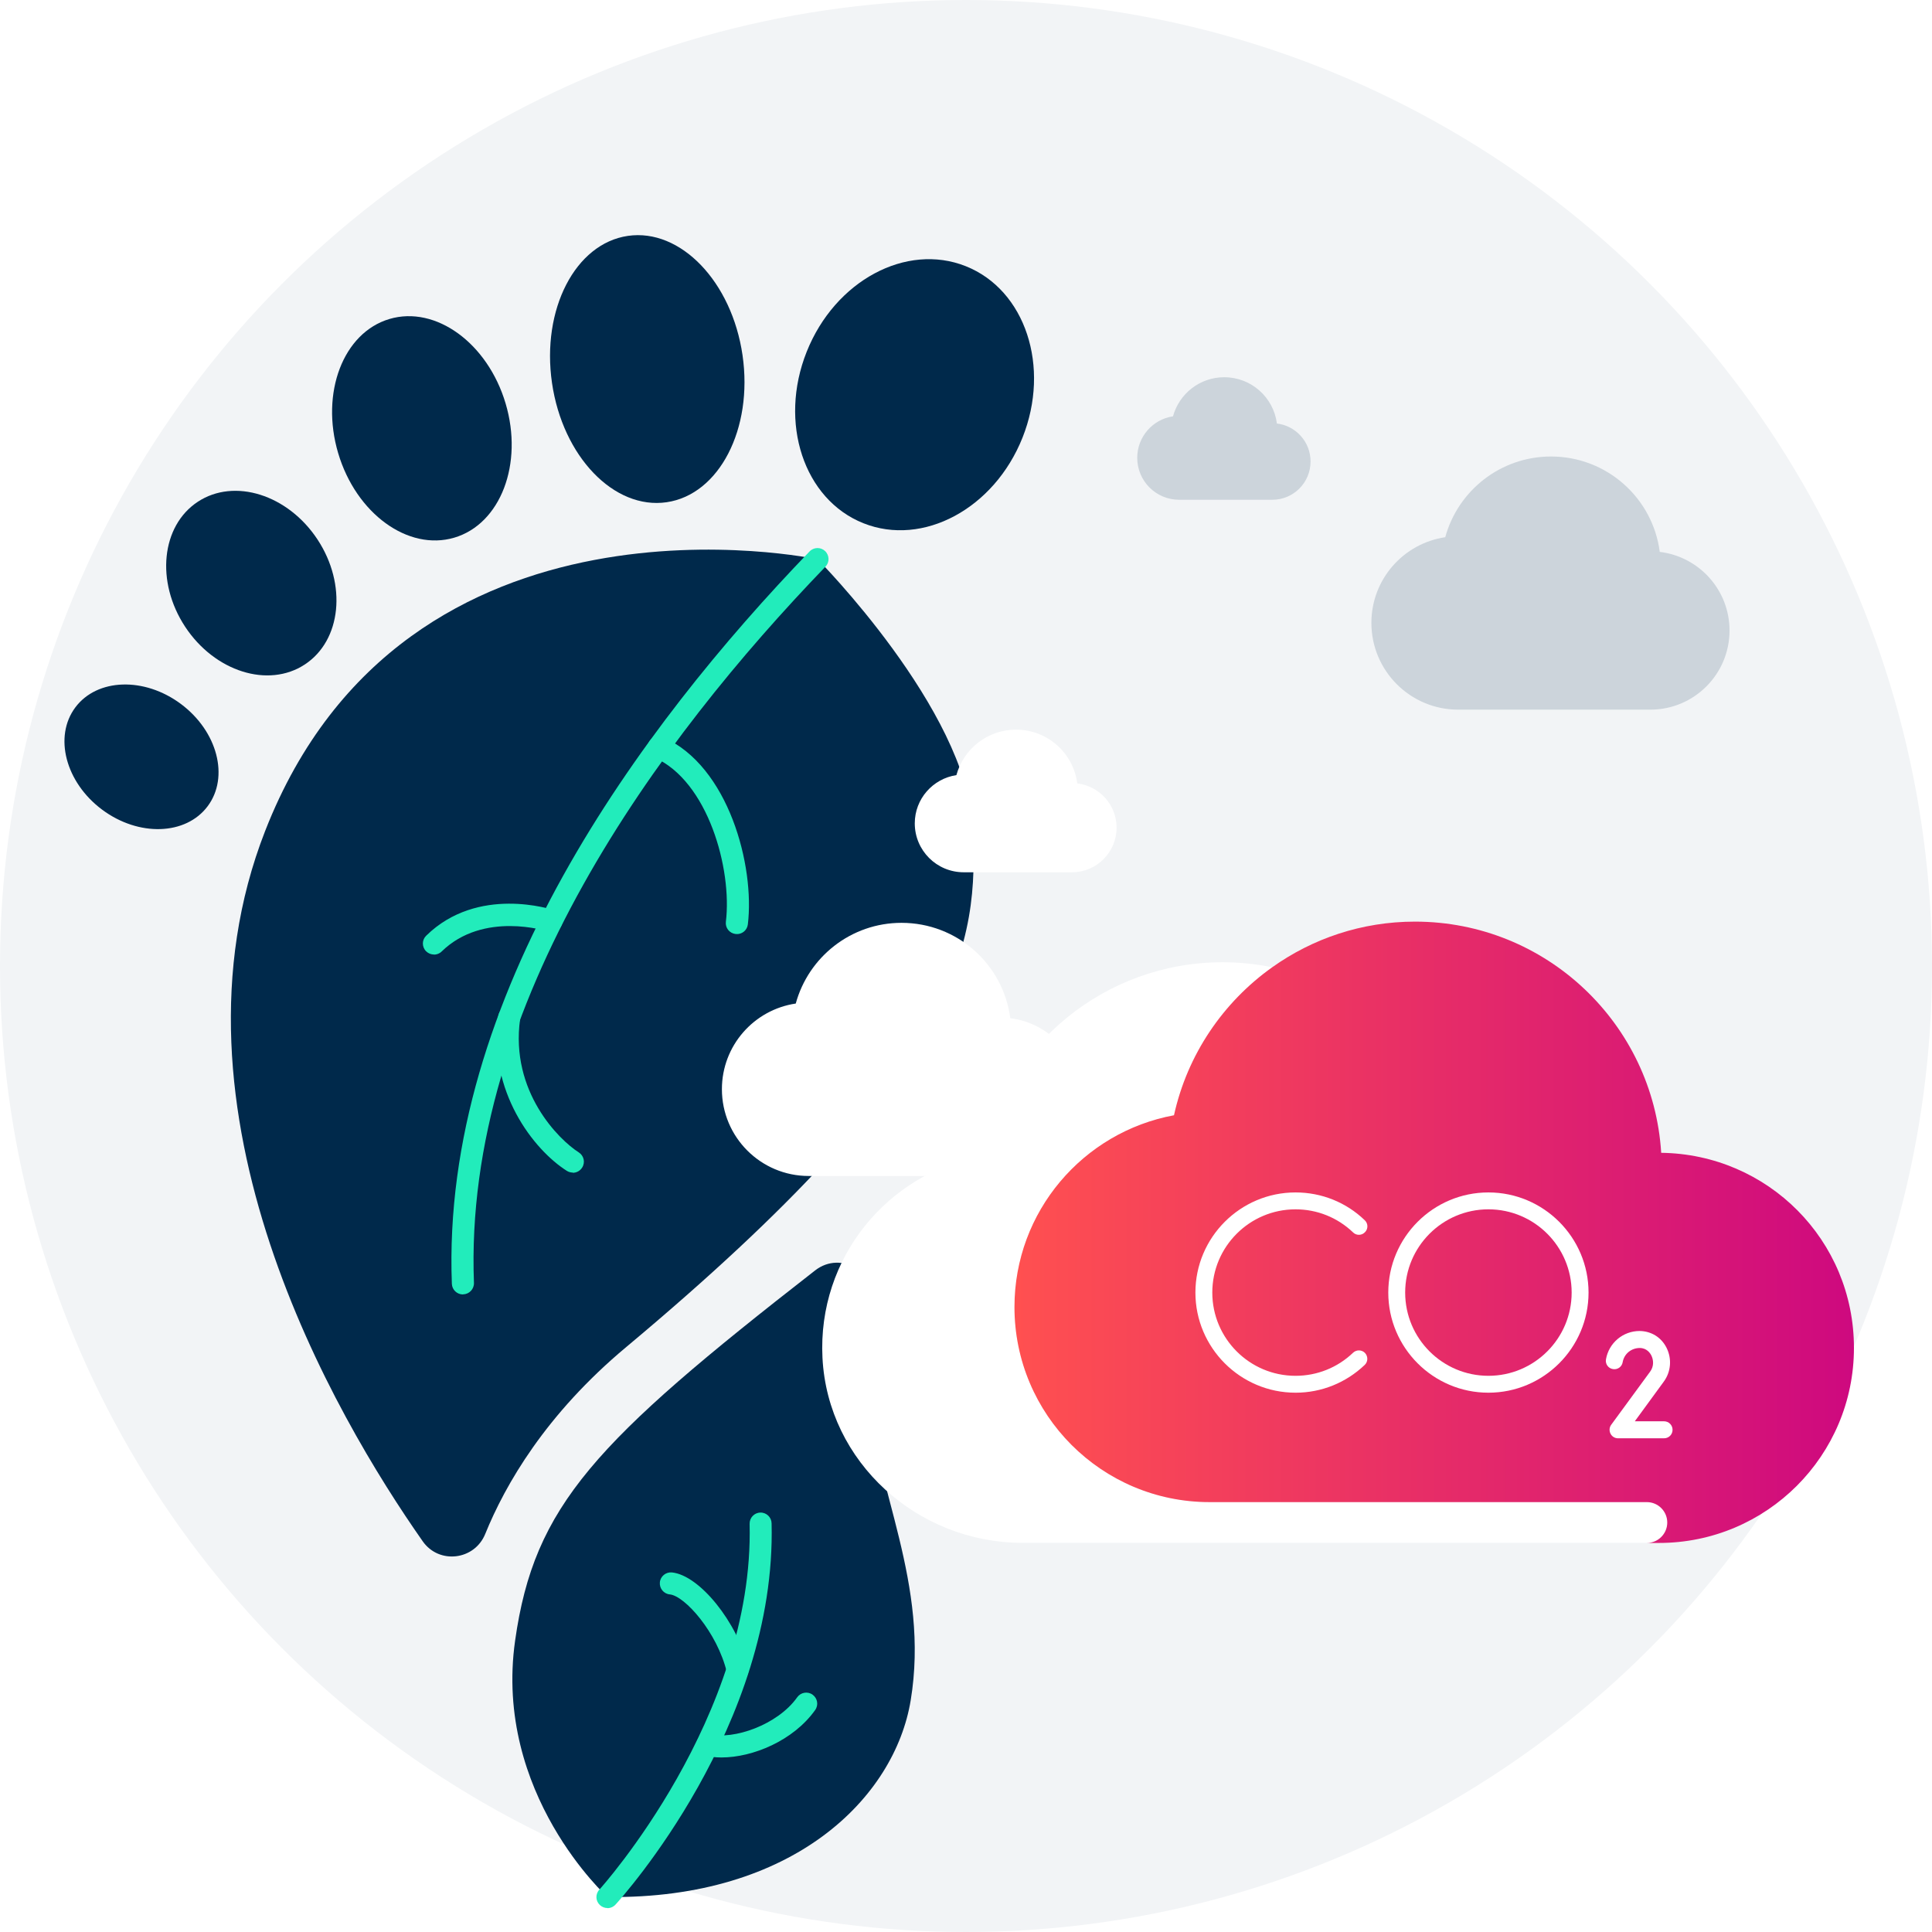 <?xml version="1.0" encoding="UTF-8"?> <svg xmlns="http://www.w3.org/2000/svg" xmlns:xlink="http://www.w3.org/1999/xlink" viewBox="0 0 175 175"><defs><style>.cls-1{fill:#f2f4f6;}.cls-2{fill:#00294b;}.cls-3,.cls-4,.cls-5{fill:#fff;}.cls-6{fill:#ccd4db;}.cls-7{fill:#22ecbb;}.cls-8{filter:url(#drop-shadow-4);}.cls-4{filter:url(#drop-shadow-5);}.cls-5{filter:url(#drop-shadow-6);}.cls-9{fill:url(#Unbenannter_Verlauf_2);}</style><filter id="drop-shadow-4" filterUnits="userSpaceOnUse"><feOffset dx="2" dy="4"></feOffset><feGaussianBlur result="blur" stdDeviation="5"></feGaussianBlur><feFlood flood-color="#00294b" flood-opacity=".15"></feFlood><feComposite in2="blur" operator="in"></feComposite><feComposite in="SourceGraphic"></feComposite></filter><linearGradient id="Unbenannter_Verlauf_2" x1="89.9" y1="107.62" x2="165.96" y2="107.62" gradientUnits="userSpaceOnUse"><stop offset="0" stop-color="#ff5050"></stop><stop offset="1" stop-color="#ce097f"></stop></linearGradient><filter id="drop-shadow-5" filterUnits="userSpaceOnUse"><feOffset dx="2" dy="4"></feOffset><feGaussianBlur result="blur-2" stdDeviation="5"></feGaussianBlur><feFlood flood-color="#00294b" flood-opacity=".15"></feFlood><feComposite in2="blur-2" operator="in"></feComposite><feComposite in="SourceGraphic"></feComposite></filter><filter id="drop-shadow-6" filterUnits="userSpaceOnUse"><feOffset dx="2" dy="4"></feOffset><feGaussianBlur result="blur-3" stdDeviation="5"></feGaussianBlur><feFlood flood-color="#00294b" flood-opacity=".15"></feFlood><feComposite in2="blur-3" operator="in"></feComposite><feComposite in="SourceGraphic"></feComposite></filter></defs><g id="circle"><circle class="cls-1" cx="87.5" cy="87.5" r="87.5"></circle></g><g id="all"><g><path class="cls-2" d="m74.05,50.65s13.48,13.59,14.05,24.2c.57,10.61-.68,21.51-31.37,47.16-7.31,6.1-10.97,12.48-12.78,16.94-.97,2.38-4.18,2.77-5.66.66-7.92-11.3-24.18-39-14.27-64.35,12.75-32.63,50.04-24.6,50.04-24.6Z"></path><path class="cls-2" d="m55.02,171.83s-10.33-9.35-8.36-23.23c1.73-12.25,7.22-17.99,27.18-33.53,2.35-1.83,5.72.21,5.2,3.13-.45,2.55-.74,5.27-.54,7.56.79,9.05,5.73,17.71,3.99,28.26-1.45,8.8-10.59,18.02-27.47,17.81Z"></path><ellipse class="cls-2" cx="58.63" cy="33.43" rx="8.72" ry="12.19" transform="translate(-4.2 8.78) rotate(-8.27)"></ellipse><ellipse class="cls-2" cx="82.85" cy="35.75" rx="12.53" ry="10.52" transform="translate(18.96 99.48) rotate(-68.27)"></ellipse><ellipse class="cls-2" cx="38.21" cy="38.8" rx="7.91" ry="10.33" transform="translate(-9.46 12.48) rotate(-16.54)"></ellipse><ellipse class="cls-2" cx="22.76" cy="52.82" rx="7.18" ry="8.82" transform="translate(-25.28 21.2) rotate(-33.34)"></ellipse><ellipse class="cls-2" cx="12.82" cy="68.55" rx="5.97" ry="7.48" transform="translate(-49.79 37.83) rotate(-53.27)"></ellipse></g><g><path class="cls-7" d="m41.93,117.25c-.53,0-.98-.42-1-.96-1-26.02,17.07-50.43,32.4-66.34.38-.4,1.02-.41,1.41-.03.4.38.41,1.02.03,1.41-15.06,15.62-32.82,39.56-31.84,64.87.02.55-.41,1.02-.96,1.04-.01,0-.03,0-.04,0Z"></path><path class="cls-7" d="m39.31,86.46c-.26,0-.52-.1-.72-.3-.39-.4-.38-1.03.02-1.41,4.68-4.58,11.37-2.38,11.65-2.28.52.18.8.75.63,1.27-.18.52-.74.8-1.27.63-.08-.03-5.83-1.88-9.62,1.82-.19.19-.45.28-.7.28Z"></path><path class="cls-7" d="m66.74,84.6s-.08,0-.12,0c-.55-.07-.94-.56-.87-1.11.58-4.77-1.62-12.74-6.49-14.88-.51-.22-.74-.81-.51-1.32.22-.51.81-.74,1.32-.51,5.94,2.61,8.31,11.68,7.67,16.95-.06.51-.49.88-.99.88Z"></path><path class="cls-7" d="m51.88,106.21c-.18,0-.37-.05-.53-.15-3.02-1.91-7.16-7.22-6.22-14.03.08-.55.59-.93,1.13-.85.55.08.93.58.85,1.13-.91,6.57,3.53,10.94,5.31,12.07.47.3.61.91.31,1.38-.19.3-.51.47-.85.47Z"></path><path class="cls-7" d="m55.02,172.83c-.24,0-.48-.09-.67-.26-.41-.37-.44-1-.06-1.41.14-.15,14.04-15.62,13.61-33.13-.01-.55.42-1.01.97-1.02.55-.02,1.01.42,1.02.97.46,18.32-13.53,33.87-14.13,34.53-.2.22-.47.33-.74.33Z"></path><path class="cls-7" d="m65.35,159.19c-.55,0-1.07-.06-1.53-.18-.54-.14-.86-.68-.72-1.21.14-.54.68-.86,1.21-.72,2.12.53,6.12-.83,7.9-3.34.32-.45.94-.56,1.39-.24.45.32.56.94.24,1.39-1.97,2.78-5.66,4.3-8.48,4.3Z"></path><path class="cls-7" d="m66.81,152.24c-.45,0-.86-.31-.97-.76-.88-3.64-3.81-6.92-5.17-7.06-.55-.05-.95-.54-.9-1.09.05-.55.54-.95,1.09-.9,2.5.25,5.93,4.5,6.92,8.58.13.54-.2,1.08-.74,1.21-.08.02-.16.03-.24.03Z"></path></g><polygon class="cls-6" points="91.99 134.63 91.99 134.62 91.99 134.62 91.99 134.63"></polygon><g class="cls-8"><path class="cls-3" d="m147.19,132.06h-39.62c-9.76,0-17.67-7.91-17.67-17.67,0-8.66,6.23-15.85,14.45-17.37,1.21-5.5,4.45-10.24,8.89-13.4-1.45-.3-2.95-.46-4.49-.46-10.69,0-19.62,7.51-21.82,17.54-8.51,1.57-14.89,9.22-14.43,18.29.48,9.47,8.63,16.76,18.11,16.76h56.58c1.02,0,1.85-.83,1.85-1.85s-.83-1.85-1.85-1.85Z"></path><path class="cls-9" d="m148.47,100.41c-.73-11.68-10.43-20.93-22.3-20.93-4.83,0-9.29,1.54-12.94,4.14-4.44,3.16-7.68,7.9-8.89,13.4-8.22,1.52-14.45,8.71-14.45,17.37,0,9.76,7.91,17.67,17.67,17.67h0s0,0,0,0h39.61c1.02,0,1.85.83,1.85,1.85s-.83,1.85-1.85,1.85h1.09c9.76,0,17.67-7.91,17.67-17.67s-7.81-17.56-17.49-17.67Z"></path><path class="cls-3" d="m115.35,122.15c-5,0-9.07-4.07-9.07-9.07s4.07-9.07,9.07-9.07c2.35,0,4.58.89,6.27,2.52.31.29.32.78.02,1.08-.29.31-.78.32-1.08.02-1.41-1.35-3.26-2.09-5.21-2.09-4.16,0-7.54,3.38-7.54,7.54s3.38,7.54,7.54,7.54c1.95,0,3.8-.74,5.21-2.09.31-.29.79-.28,1.08.02.29.31.28.79-.02,1.08-1.7,1.62-3.92,2.52-6.27,2.52Z"></path><path class="cls-3" d="m132.82,122.15c-5,0-9.07-4.07-9.07-9.07s4.07-9.07,9.07-9.07,9.07,4.07,9.07,9.07-4.07,9.07-9.07,9.07Zm0-16.61c-4.16,0-7.54,3.38-7.54,7.54s3.38,7.54,7.54,7.54,7.54-3.38,7.54-7.54-3.38-7.54-7.54-7.54Z"></path><path class="cls-3" d="m148.72,126.28h-4.16c-.29,0-.55-.16-.68-.42-.13-.26-.11-.57.06-.8l3.53-4.82c.37-.5.3-1.08.11-1.46-.1-.2-.4-.67-1.04-.68-.79,0-1.43.54-1.56,1.29-.07.42-.47.7-.89.62-.42-.07-.7-.47-.62-.89.26-1.48,1.54-2.56,3.05-2.56,1.08.02,1.97.59,2.44,1.53.49.99.4,2.16-.25,3.05l-2.63,3.6h2.65c.42,0,.77.34.77.77s-.34.77-.77.77Z"></path></g><path class="cls-4" d="m89.51,88.23c-.63-4.88-4.8-8.64-9.85-8.64-4.58,0-8.43,3.1-9.58,7.31-3.79.56-6.69,3.82-6.69,7.76,0,4.34,3.52,7.86,7.86,7.86h17.41c3.96,0,7.17-3.21,7.17-7.17,0-3.67-2.76-6.69-6.32-7.12Z"></path><path class="cls-6" d="m150.34,49.99c-.63-4.88-4.8-8.64-9.85-8.64-4.58,0-8.43,3.1-9.58,7.31-3.79.56-6.69,3.82-6.69,7.76,0,4.34,3.52,7.86,7.86,7.86h17.41c3.96,0,7.17-3.21,7.17-7.17,0-3.67-2.76-6.69-6.32-7.12Z"></path><path class="cls-6" d="m115.66,38.35c-.31-2.36-2.32-4.18-4.77-4.18-2.22,0-4.08,1.5-4.64,3.54-1.83.27-3.24,1.85-3.24,3.76,0,2.1,1.7,3.8,3.8,3.8h8.43c1.92,0,3.47-1.55,3.47-3.47,0-1.78-1.34-3.24-3.06-3.44Z"></path><path class="cls-5" d="m95.58,66.96c-.36-2.75-2.7-4.87-5.55-4.87-2.58,0-4.75,1.75-5.4,4.12-2.13.32-3.77,2.15-3.77,4.37,0,2.45,1.98,4.43,4.43,4.43h9.81c2.23,0,4.04-1.81,4.04-4.04,0-2.07-1.56-3.77-3.56-4.01Z"></path></g></svg> 